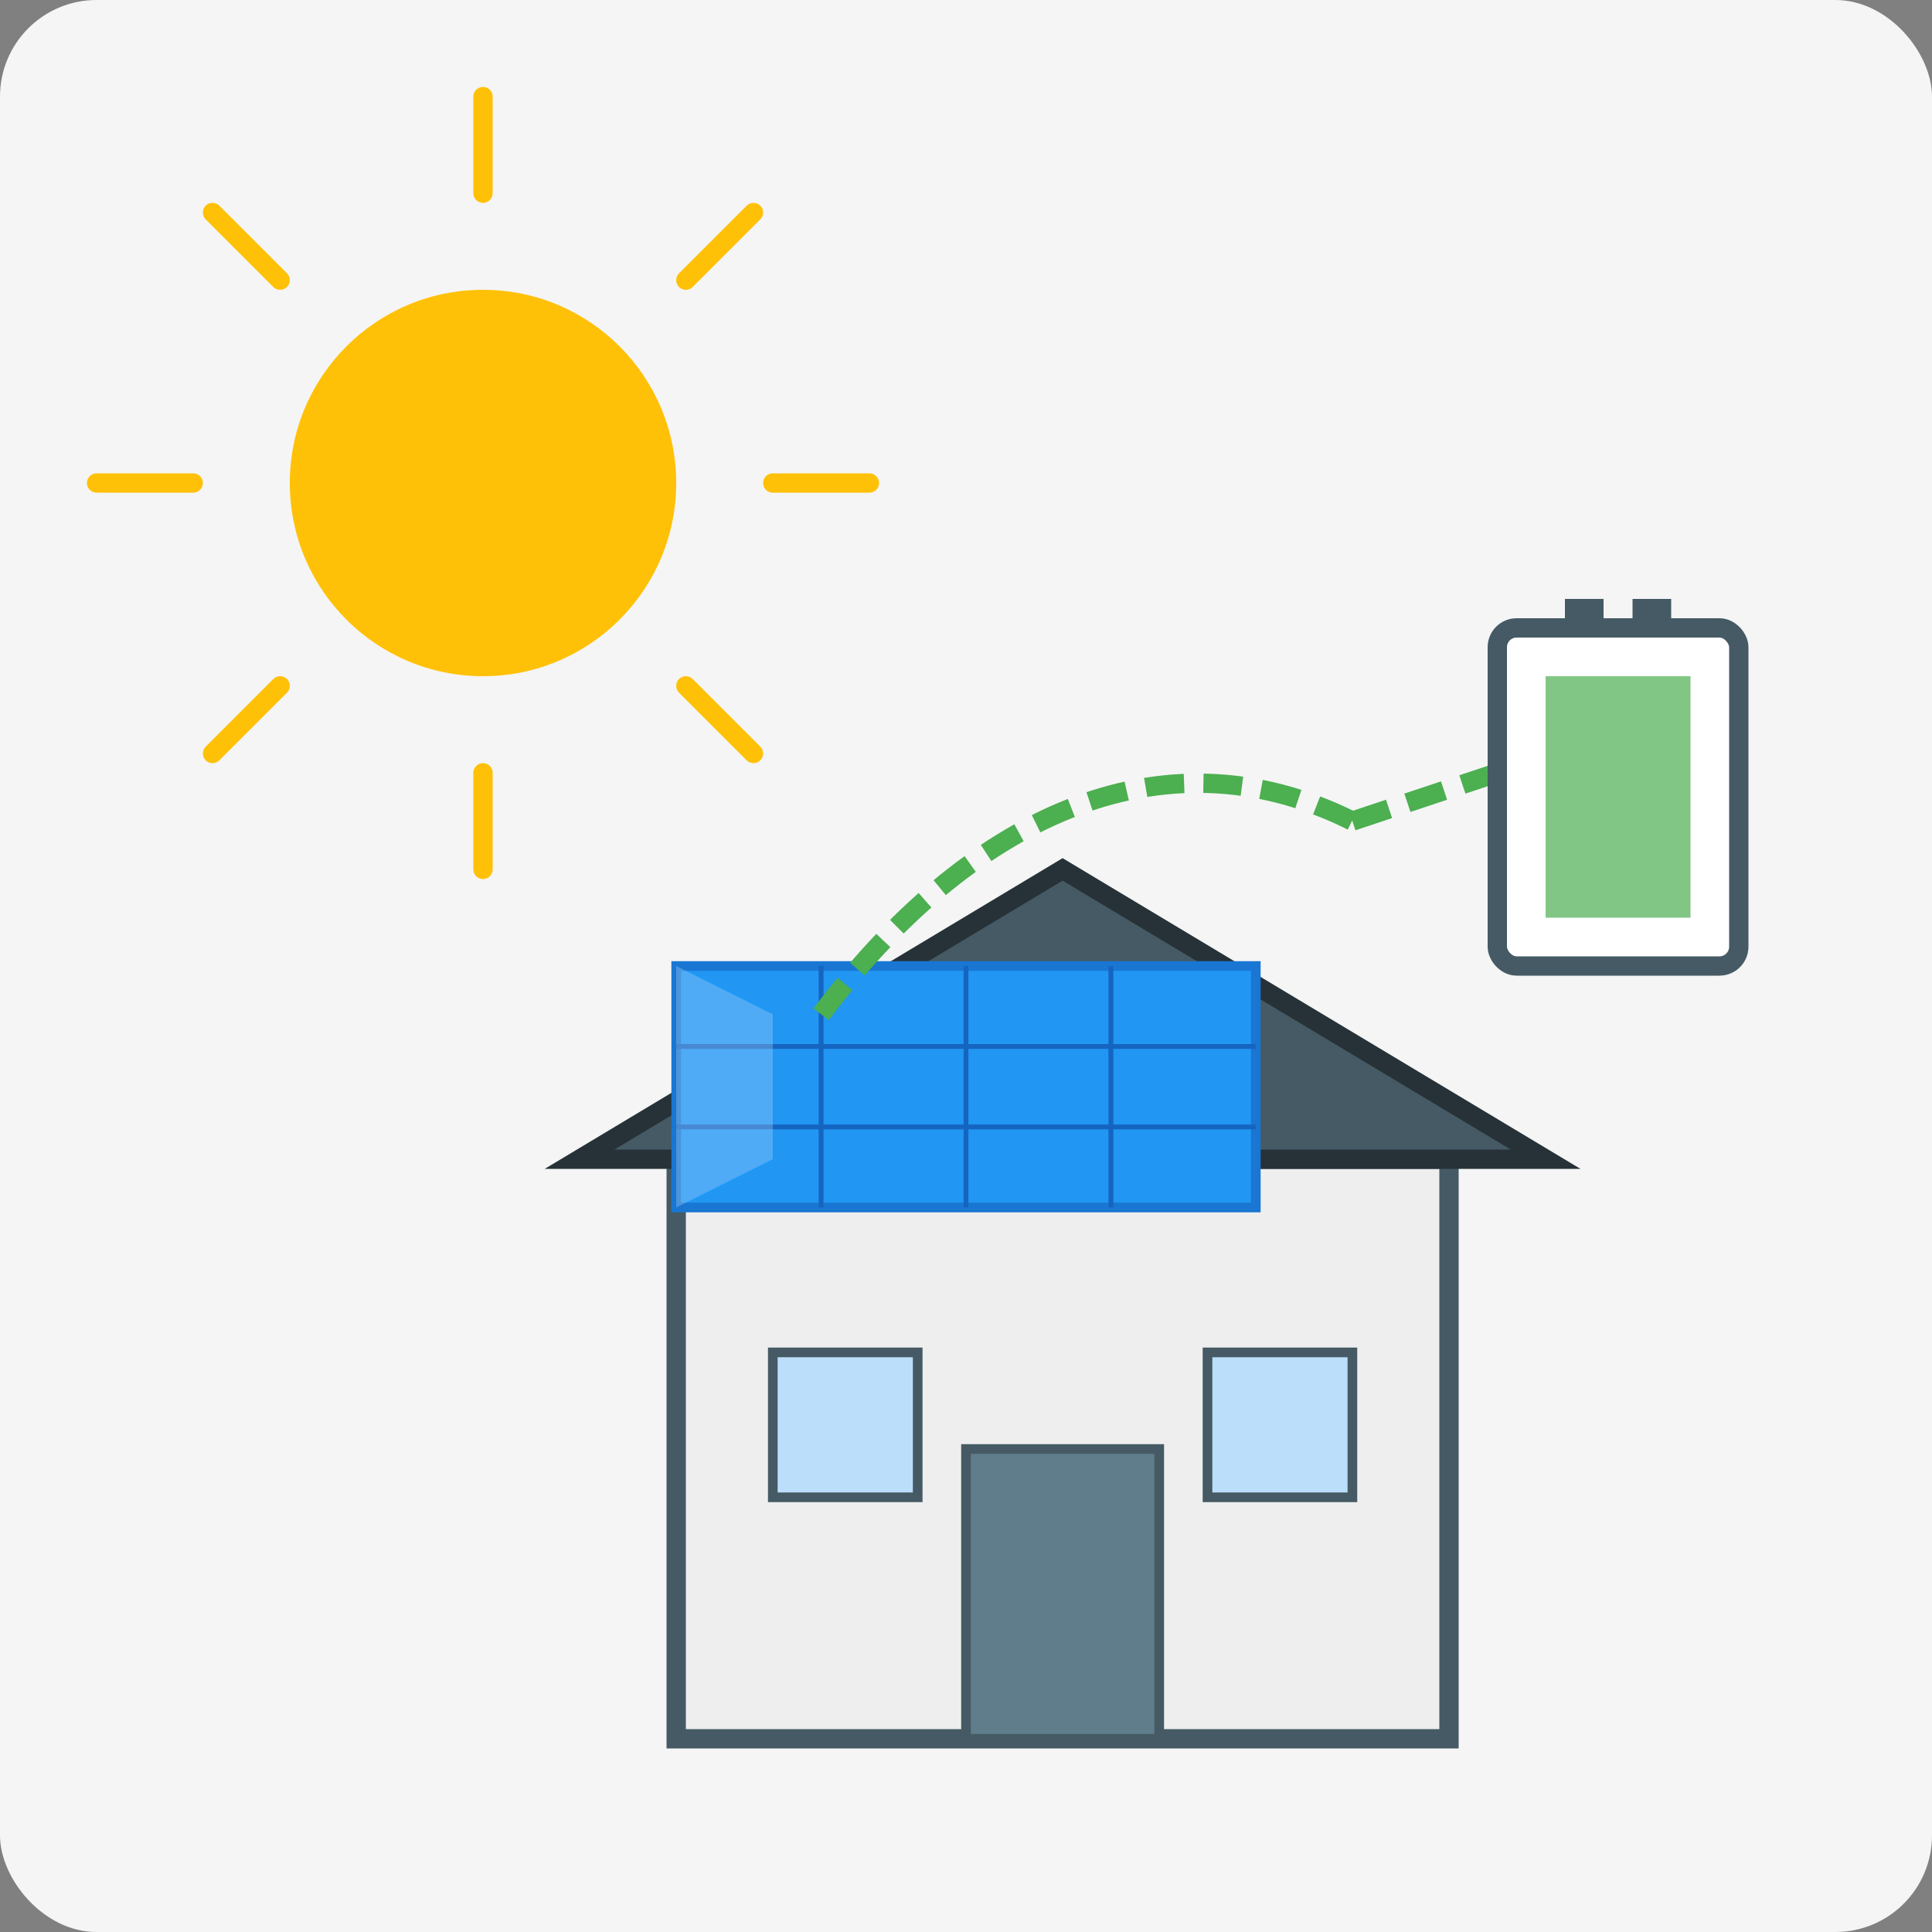 <svg xmlns="http://www.w3.org/2000/svg" width="200" height="200" viewBox="0 0 200 200">
  <rect x="0" y="0" width="200" height="200" fill="#808080" stroke="none"/>
  <g fill="none">
    <!-- Background -->
    <rect width="200" height="200" fill="#F5F5F5" rx="10" ry="10"/>
    
    <!-- Sun -->
    <circle cx="50" cy="50" r="20" fill="#FFC107"/>
    <g stroke="#FFC107" stroke-width="2">
      <path d="M50,20 L50,10" stroke-linecap="round"/>
      <path d="M50,90 L50,80" stroke-linecap="round"/>
      <path d="M20,50 L10,50" stroke-linecap="round"/>
      <path d="M90,50 L80,50" stroke-linecap="round"/>
      <path d="M29,29 L22,22" stroke-linecap="round"/>
      <path d="M78,78 L71,71" stroke-linecap="round"/>
      <path d="M29,71 L22,78" stroke-linecap="round"/>
      <path d="M78,22 L71,29" stroke-linecap="round"/>
    </g>
    
    <!-- House with solar panels -->
    <g transform="translate(50, 80)">
      <!-- House structure -->
      <rect x="20" y="40" width="80" height="60" fill="#EEEEEE" stroke="#455A64" stroke-width="2"/>
      
      <!-- House roof -->
      <polygon points="10,40 60,10 110,40" fill="#455A64" stroke="#263238" stroke-width="2"/>
      
      <!-- Door -->
      <rect x="50" y="70" width="20" height="30" fill="#607D8B" stroke="#455A64" stroke-width="1"/>
      
      <!-- Window -->
      <rect x="30" y="60" width="15" height="15" fill="#BBDEFB" stroke="#455A64" stroke-width="1"/>
      <rect x="75" y="60" width="15" height="15" fill="#BBDEFB" stroke="#455A64" stroke-width="1"/>
      
      <!-- Solar panels -->
      <g transform="translate(20, 20)">
        <rect x="0" y="0" width="60" height="25" fill="#2196F3" stroke="#1976D2" stroke-width="1"/>
        
        <!-- Panel cells -->
        <g stroke="#1565C0" stroke-width="0.5">
          <line x1="0" y1="8.33" x2="60" y2="8.33"/>
          <line x1="0" y1="16.66" x2="60" y2="16.66"/>
          <line x1="15" y1="0" x2="15" y2="25"/>
          <line x1="30" y1="0" x2="30" y2="25"/>
          <line x1="45" y1="0" x2="45" y2="25"/>
        </g>
        
        <!-- Panel shine -->
        <path d="M0,0 L10,5 L10,20 L0,25 Z" fill="#BBDEFB" opacity="0.3"/>
      </g>
    </g>
    
    <!-- Energy flow lines -->
    <path d="M85,105 C100,85 120,75 140,85" stroke="#4CAF50" stroke-width="2" stroke-dasharray="4 2"/>
    <path d="M140,85 L155,80" stroke="#4CAF50" stroke-width="2" stroke-dasharray="4 2"/>
    
    <!-- Battery/Storage -->
    <g transform="translate(155, 65)">
      <rect x="0" y="0" width="25" height="35" fill="#FFFFFF" stroke="#455A64" stroke-width="2" rx="2" ry="2"/>
      <rect x="5" y="5" width="15" height="25" fill="#4CAF50" opacity="0.7"/>
      <rect x="7" y="-3" width="4" height="3" fill="#455A64"/>
      <rect x="14" y="-3" width="4" height="3" fill="#455A64"/>
    </g>
  </g>
</svg>
